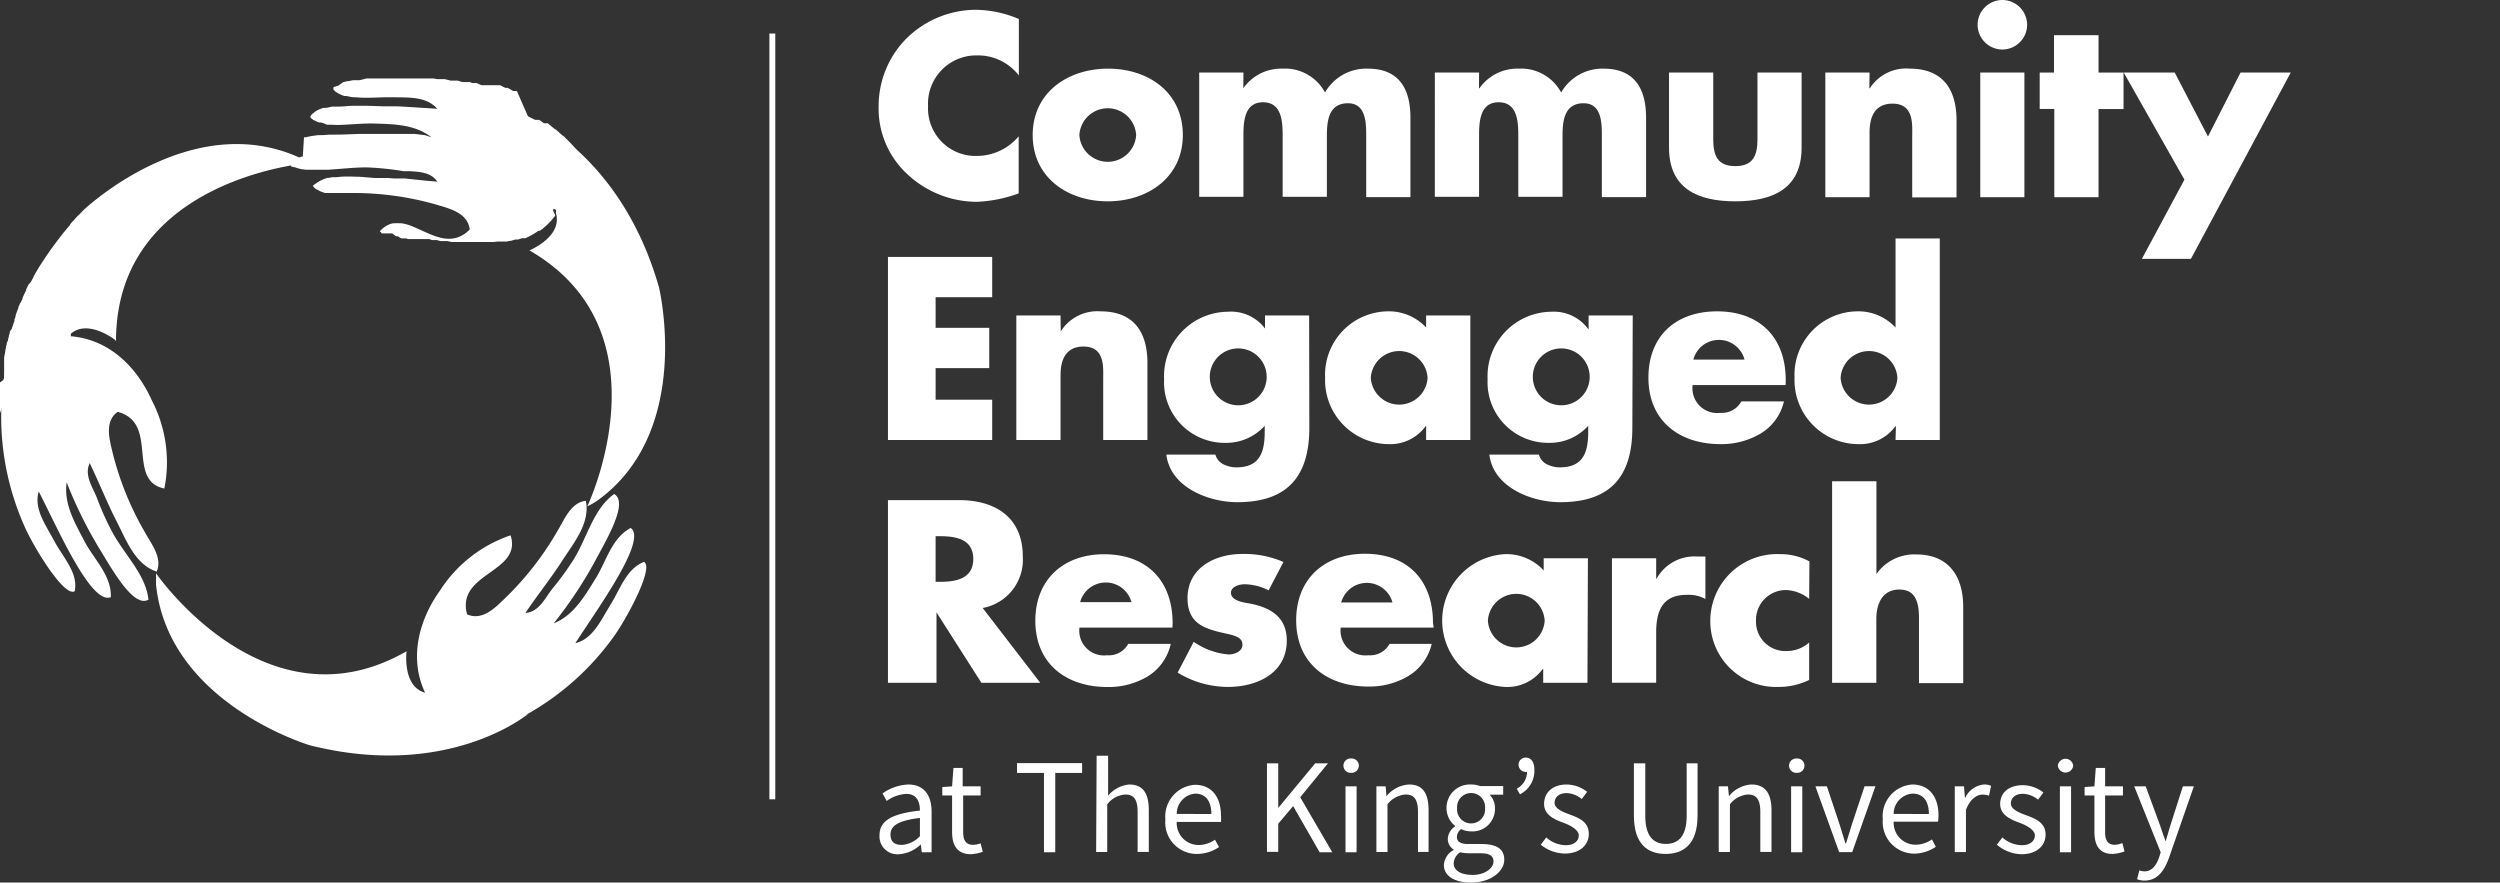 <svg id="Layer_1" data-name="Layer 1" xmlns="http://www.w3.org/2000/svg" viewBox="0 0 254.94 90"><rect x="0" y="0" width="254.94" height="90" fill="#333333" stroke="none"/><defs><style>.cls-1{fill:none;}.cls-2,.cls-3{fill:#fff;}.cls-3{fill-rule:evenodd;}</style></defs><rect class="cls-1" width="254.94" height="90"/><path class="cls-2" d="M103.9,4.7a5.25,5.25,0,0,0-4.26-2.05,4.92,4.92,0,0,0-5,5.17,4.85,4.85,0,0,0,5.06,5.08,5.58,5.58,0,0,0,4.18-2v5.82a13.86,13.86,0,0,1-4.28.86,10.39,10.39,0,0,1-7-2.75,9.1,9.1,0,0,1-3-7A9.79,9.79,0,0,1,92.36,1a10.12,10.12,0,0,1,7.11-3,11.43,11.43,0,0,1,4.43.94Z" transform="translate(0 3)"/><path class="cls-2" d="M120.62,10.77c0,4.31-3.57,6.76-7.66,6.76s-7.65-2.43-7.65-6.76S108.88,4,113,4,120.62,6.43,120.62,10.77Zm-10.55,0a2.9,2.9,0,0,0,5.79,0,2.9,2.9,0,0,0-5.79,0Z" transform="translate(0 3)"/><path class="cls-2" d="M126.79,6h0a4.71,4.71,0,0,1,4-2,4.63,4.63,0,0,1,4.33,2.43A4.85,4.85,0,0,1,139.49,4c3.22,0,4.34,2.11,4.34,5v8.1h-4.51V11c0-1.31.05-3.47-1.86-3.47-2.08,0-2.15,2-2.15,3.47v6.07H130.8V11c0-1.41,0-3.57-2-3.57s-2,2.16-2,3.57v6.07h-4.51V4.4h4.51Z" transform="translate(0 3)"/><path class="cls-2" d="M150.82,6h.05a4.71,4.71,0,0,1,4-2,4.63,4.63,0,0,1,4.33,2.43A4.85,4.85,0,0,1,163.52,4c3.22,0,4.34,2.11,4.34,5v8.1h-4.51V11c0-1.31.05-3.47-1.86-3.47-2.08,0-2.15,2-2.15,3.47v6.07h-4.51V11c0-1.41,0-3.57-2-3.57s-2,2.16-2,3.57v6.07h-4.51V4.4h4.51Z" transform="translate(0 3)"/><path class="cls-2" d="M174.71,4.4v6.79c0,1.61.39,2.75,2.25,2.75s2.26-1.14,2.26-2.75V4.4h4.5v7.66c0,4.18-2.94,5.47-6.76,5.47s-6.76-1.29-6.76-5.47V4.4Z" transform="translate(0 3)"/><path class="cls-2" d="M190.63,6h.05A4.38,4.38,0,0,1,194.74,4c3.42,0,4.78,2.16,4.78,5.28v7.85H195V10.92c0-1.22.2-3.35-2-3.35-1.83,0-2.35,1.36-2.35,2.95v6.59h-4.51V4.4h4.51Z" transform="translate(0 3)"/><path class="cls-2" d="M206.72-.47a2.54,2.54,0,0,1-2.53,2.52,2.53,2.53,0,0,1-2.52-2.52A2.53,2.53,0,0,1,204.19-3,2.54,2.54,0,0,1,206.72-.47Zm-.28,17.58h-4.5V4.4h4.5Z" transform="translate(0 3)"/><path class="cls-2" d="M214,17.11h-4.51v-9H208V4.4h1.46V.59H214V4.4h2.55V8.12H214Z" transform="translate(0 3)"/><path class="cls-2" d="M216.57,4.4h5.2l3.39,6.52,3.32-6.52h5.12l-10.18,19h-5l4.34-8.08Z" transform="translate(0 3)"/><path class="cls-2" d="M95.41,27.31v3.12h5.47v4.11H95.41v3.22h5.77v4.11H90.55V23.2h10.63v4.11Z" transform="translate(0 3)"/><path class="cls-2" d="M108.17,30.8h0a4.4,4.4,0,0,1,4.06-2.05c3.42,0,4.78,2.15,4.78,5.27v7.85h-4.51V35.68c0-1.21.2-3.34-2-3.34-1.83,0-2.35,1.36-2.35,2.94v6.59h-4.51V29.17h4.51Z" transform="translate(0 3)"/><path class="cls-2" d="M133.52,40.63c0,5.4-2.67,7.58-7.35,7.58-2.92,0-6.83-1.51-7.23-4.85h5a1.6,1.6,0,0,0,.84,1,3,3,0,0,0,1.29.3c2.43,0,2.9-1.59,2.9-3.64v-.6a5.28,5.28,0,0,1-4,1.74,6.18,6.18,0,0,1-6.26-6.49,6.57,6.57,0,0,1,6.51-6.88A4.33,4.33,0,0,1,129,30.5H129V29.17h4.5Zm-10.15-5.2a2.9,2.9,0,0,0,5.8,0,2.9,2.9,0,0,0-5.8,0Z" transform="translate(0 3)"/><path class="cls-2" d="M149.94,41.87h-4.51V40.46h-.05a4.46,4.46,0,0,1-3.83,1.83,6.53,6.53,0,0,1-6.42-6.78,6.47,6.47,0,0,1,6.37-6.76,5.17,5.17,0,0,1,3.93,1.65V29.17h4.51Zm-10.15-6.34a2.9,2.9,0,0,0,5.79,0,2.9,2.9,0,0,0-5.79,0Z" transform="translate(0 3)"/><path class="cls-2" d="M166.46,40.63c0,5.4-2.67,7.58-7.35,7.58-2.92,0-6.83-1.51-7.23-4.85h5.05a1.57,1.57,0,0,0,.84,1,3,3,0,0,0,1.29.3c2.43,0,2.9-1.59,2.9-3.64v-.6a5.28,5.28,0,0,1-4,1.74,6.18,6.18,0,0,1-6.26-6.49,6.57,6.57,0,0,1,6.51-6.88,4.35,4.35,0,0,1,3.74,1.75H162V29.17h4.5Zm-10.15-5.2a2.9,2.9,0,0,0,5.8,0,2.9,2.9,0,0,0-5.8,0Z" transform="translate(0 3)"/><path class="cls-2" d="M182.09,36.27h-9.48a2.52,2.52,0,0,0,2.82,2.83,2.26,2.26,0,0,0,2.15-1.17h4.34a5.19,5.19,0,0,1-2.41,3.3,7.83,7.83,0,0,1-4.06,1.06c-4.21,0-7.35-2.38-7.35-6.76s2.9-6.78,7-6.78c4.41,0,7,2.72,7,7Zm-4.19-2.6a2.7,2.7,0,0,0-5.22,0Z" transform="translate(0 3)"/><path class="cls-2" d="M193.34,40.46h-.05a4.46,4.46,0,0,1-3.83,1.83A6.53,6.53,0,0,1,183,35.51a6.47,6.47,0,0,1,6.37-6.76,5.17,5.17,0,0,1,3.93,1.65V21.32h4.51V41.87h-4.51Zm-5.64-4.93a2.9,2.9,0,0,0,5.79,0,2.9,2.9,0,0,0-5.79,0Z" transform="translate(0 3)"/><path class="cls-2" d="M106.08,66.63h-6l-4.58-7.18h0v7.18H90.55V48h7.26c3.69,0,6.49,1.76,6.49,5.75A5,5,0,0,1,100.21,59ZM95.41,56.33h.47c1.58,0,3.37-.3,3.37-2.33s-1.79-2.32-3.37-2.32h-.47Z" transform="translate(0 3)"/><path class="cls-2" d="M119.56,61h-9.48a2.52,2.52,0,0,0,2.82,2.82,2.24,2.24,0,0,0,2.15-1.16h4.34A5.22,5.22,0,0,1,117,66a7.77,7.77,0,0,1-4.06,1.06c-4.21,0-7.36-2.37-7.36-6.76,0-4.23,2.9-6.78,7-6.78,4.41,0,7,2.72,7,7.06Zm-4.18-2.6a2.71,2.71,0,0,0-5.23,0Z" transform="translate(0 3)"/><path class="cls-2" d="M129.37,57.2a5.65,5.65,0,0,0-2.43-.62c-.52,0-1.41.22-1.41.87,0,.86,1.41,1,2,1.11,2.1.42,3.69,1.41,3.69,3.76,0,3.35-3.05,4.73-6,4.73a9.88,9.88,0,0,1-5.13-1.46l1.64-3.14a7.26,7.26,0,0,0,3.56,1.29c.57,0,1.41-.28,1.41-1,0-1-1.41-1-2.82-1.41S121.1,60.29,121.1,58c0-3.12,2.82-4.51,5.59-4.51a10,10,0,0,1,4.19.82Z" transform="translate(0 3)"/><path class="cls-2" d="M146.2,61h-9.48a2.53,2.53,0,0,0,2.82,2.82,2.26,2.26,0,0,0,2.16-1.16H146a5.22,5.22,0,0,1-2.4,3.29,7.77,7.77,0,0,1-4.06,1.06c-4.21,0-7.36-2.37-7.36-6.76,0-4.23,2.9-6.78,7-6.78,4.4,0,6.95,2.72,6.95,7.06ZM142,58.44a2.71,2.71,0,0,0-5.23,0Z" transform="translate(0 3)"/><path class="cls-2" d="M161.88,66.63h-4.51V65.22h-.05a4.46,4.46,0,0,1-3.84,1.83,6.78,6.78,0,0,1,0-13.54,5.17,5.17,0,0,1,3.94,1.66V53.93h4.51Zm-10.15-6.34a2.9,2.9,0,0,0,5.79,0,2.9,2.9,0,0,0-5.79,0Z" transform="translate(0 3)"/><path class="cls-2" d="M168.89,56h.05a4.4,4.4,0,0,1,4.11-2.25h.86v4.33a3.58,3.58,0,0,0-1.9-.42c-2.5,0-3.12,1.66-3.12,3.84v5.12h-4.51V53.93h4.51Z" transform="translate(0 3)"/><path class="cls-2" d="M184.49,58.07a4,4,0,0,0-2.33-.9,3.05,3.05,0,0,0-3.09,3.1,3,3,0,0,0,3.17,3.12,3.44,3.44,0,0,0,2.25-.87v3.82a7.13,7.13,0,0,1-3.17.71,6.7,6.7,0,0,1-6.91-6.63,6.81,6.81,0,0,1,7.11-6.91,6.2,6.2,0,0,1,3,.74Z" transform="translate(0 3)"/><path class="cls-2" d="M191.35,46.08v9.46h0a4.71,4.71,0,0,1,4.07-2c3.22,0,4.78,2.13,4.78,5.35v7.77h-4.51V60.12c0-1.49-.22-3-2-3s-2.35,1.53-2.35,3v6.51h-4.51V46.08Z" transform="translate(0 3)"/><path class="cls-2" d="M89.69,82.17c0-1.47,1.26-2.2,4.12-2.51,0-.86-.29-1.7-1.39-1.7a3.74,3.74,0,0,0-2,.72L90,77.91A4.86,4.86,0,0,1,92.61,77C94.25,77,95,78.12,95,79.79v4.12H94l-.1-.8h0a3.56,3.56,0,0,1-2.22,1A1.82,1.82,0,0,1,89.69,82.17Zm4.12.1V80.41c-2.25.27-3,.82-3,1.68s.52,1.07,1.18,1.07A2.77,2.77,0,0,0,93.81,82.27Z" transform="translate(0 3)"/><path class="cls-2" d="M97.09,81.83V78.12h-1v-.86l1-.07.14-1.88h.94v1.88H100v.93H98.22v3.73c0,.82.27,1.3,1,1.3A2.28,2.28,0,0,0,100,83l.22.86a4.34,4.34,0,0,1-1.25.25C97.57,84.08,97.09,83.17,97.09,81.83Z" transform="translate(0 3)"/><path class="cls-2" d="M106.46,75.82h-2.75v-1h6.64v1h-2.74v8.09h-1.15Z" transform="translate(0 3)"/><path class="cls-2" d="M111.83,74.07H113v2.69l0,1.38A3.19,3.19,0,0,1,115.15,77c1.42,0,2,.91,2,2.63v4.25h-1.14V79.8c0-1.25-.37-1.78-1.26-1.78a2.56,2.56,0,0,0-1.84,1v4.86h-1.13Z" transform="translate(0 3)"/><path class="cls-2" d="M118.84,80.56a3.24,3.24,0,0,1,3-3.53c1.71,0,2.67,1.23,2.67,3.15a3.78,3.78,0,0,1,0,.64H120a2.23,2.23,0,0,0,2.23,2.35,2.94,2.94,0,0,0,1.67-.54l.41.75a4,4,0,0,1-2.22.7A3.21,3.21,0,0,1,118.84,80.56Zm4.69-.55c0-1.34-.6-2.08-1.65-2.08A2.06,2.06,0,0,0,120,80Z" transform="translate(0 3)"/><path class="cls-2" d="M129.2,74.84h1.15v4.55h0l3.77-4.55h1.3l-2.83,3.46,3.27,5.61h-1.29l-2.7-4.71L130.35,81v2.87H129.2Z" transform="translate(0 3)"/><path class="cls-2" d="M137,75.08a.72.72,0,0,1,.78-.73.73.73,0,0,1,.79.73.74.74,0,0,1-.79.73A.73.73,0,0,1,137,75.08Zm.21,2.11h1.13v6.72h-1.13Z" transform="translate(0 3)"/><path class="cls-2" d="M140.36,77.19h.94l.09,1h0A3.2,3.2,0,0,1,143.68,77c1.42,0,2,.91,2,2.63v4.25H144.6V79.8c0-1.25-.38-1.78-1.27-1.78a2.56,2.56,0,0,0-1.84,1v4.86h-1.13Z" transform="translate(0 3)"/><path class="cls-2" d="M147.24,85.2a1.88,1.88,0,0,1,1-1.52v-.05a1.26,1.26,0,0,1-.6-1.1,1.6,1.6,0,0,1,.74-1.25v-.06a2.32,2.32,0,0,1-.87-1.8A2.38,2.38,0,0,1,150,77a2.74,2.74,0,0,1,.94.16h2.35v.88h-1.38a1.93,1.93,0,0,1,.54,1.38A2.29,2.29,0,0,1,150,81.78a2.32,2.32,0,0,1-1-.23,1,1,0,0,0-.43.79c0,.43.27.73,1.17.73h1.31c1.56,0,2.35.49,2.35,1.61S152.1,87,150,87C148.38,87,147.24,86.36,147.24,85.2Zm5.06-.35c0-.62-.47-.84-1.35-.84h-1.16a3.47,3.47,0,0,1-.87-.1,1.39,1.39,0,0,0-.68,1.13c0,.72.72,1.18,1.94,1.18S152.3,85.55,152.3,84.85Zm-.86-5.43a1.43,1.43,0,1,0-2.85,0,1.43,1.43,0,1,0,2.85,0Z" transform="translate(0 3)"/><path class="cls-2" d="M154.67,77.43a1.94,1.94,0,0,0,1.05-1.74l-.17-.91.58.7a.73.73,0,0,1-1.27-.46.71.71,0,0,1,.74-.76c.54,0,.87.45.87,1.25A2.68,2.68,0,0,1,155,78Z" transform="translate(0 3)"/><path class="cls-2" d="M157.12,83.14l.56-.74a3.05,3.05,0,0,0,2,.79c.88,0,1.32-.47,1.32-1s-.79-1-1.54-1.28c-.94-.34-2-.8-2-1.93S158.3,77,159.76,77a3.43,3.43,0,0,1,2.09.75l-.55.73a2.54,2.54,0,0,0-1.53-.6c-.85,0-1.24.46-1.24,1s.73.88,1.49,1.16c1,.37,2,.76,2,2,0,1.09-.86,2-2.45,2A4,4,0,0,1,157.12,83.14Z" transform="translate(0 3)"/><path class="cls-2" d="M166.62,80.17V74.84h1.16V80.2c0,2.18.92,2.86,2.1,2.86S172,82.38,172,80.2V74.84h1.11v5.33c0,2.9-1.41,3.91-3.26,3.91S166.62,83.07,166.62,80.17Z" transform="translate(0 3)"/><path class="cls-2" d="M175.27,77.19h.94l.1,1h0A3.2,3.2,0,0,1,178.6,77c1.41,0,2.05.91,2.05,2.63v4.25h-1.14V79.8c0-1.25-.38-1.78-1.26-1.78a2.54,2.54,0,0,0-1.84,1v4.86h-1.14Z" transform="translate(0 3)"/><path class="cls-2" d="M182.44,75.08a.73.73,0,0,1,.79-.73.72.72,0,0,1,.78.73.73.73,0,0,1-.78.73A.74.74,0,0,1,182.44,75.08Zm.21,2.11h1.14v6.72h-1.14Z" transform="translate(0 3)"/><path class="cls-2" d="M185.13,77.19h1.17L187.57,81c.2.66.42,1.34.62,2h.06c.2-.64.42-1.32.62-2l1.27-3.82h1.11l-2.37,6.72h-1.33Z" transform="translate(0 3)"/><path class="cls-2" d="M192,80.56A3.24,3.24,0,0,1,195,77c1.71,0,2.68,1.23,2.68,3.15a3.78,3.78,0,0,1-.05.64h-4.52a2.23,2.23,0,0,0,2.23,2.35,2.94,2.94,0,0,0,1.67-.54l.4.75a4,4,0,0,1-2.21.7A3.22,3.22,0,0,1,192,80.56Zm4.7-.55c0-1.34-.61-2.08-1.66-2.08A2.06,2.06,0,0,0,193.11,80Z" transform="translate(0 3)"/><path class="cls-2" d="M199.34,77.19h.94l.1,1.23h0A2.33,2.33,0,0,1,202.32,77a1.57,1.57,0,0,1,.72.14l-.21,1a2,2,0,0,0-.65-.11c-.57,0-1.25.41-1.7,1.55v4.31h-1.14Z" transform="translate(0 3)"/><path class="cls-2" d="M203.63,83.14l.56-.74a3.05,3.05,0,0,0,2,.79c.88,0,1.32-.47,1.32-1s-.79-1-1.54-1.28c-.94-.34-2-.8-2-1.93s.86-1.91,2.32-1.91a3.46,3.46,0,0,1,2.09.75l-.55.73a2.52,2.52,0,0,0-1.53-.6c-.85,0-1.24.46-1.24,1s.73.88,1.49,1.16c1,.37,2.05.76,2.05,2,0,1.09-.86,2-2.45,2A4,4,0,0,1,203.63,83.14Z" transform="translate(0 3)"/><path class="cls-2" d="M209.85,75.08a.79.79,0,0,1,1.57,0,.79.79,0,0,1-1.57,0Zm.21,2.11h1.14v6.72h-1.14Z" transform="translate(0 3)"/><path class="cls-2" d="M213.58,81.83V78.12h-1v-.86l1-.07.14-1.88h.95v1.88h1.82v.93h-1.82v3.73c0,.82.26,1.3,1,1.3a2.28,2.28,0,0,0,.76-.18l.22.86a4.27,4.27,0,0,1-1.24.25C214.07,84.08,213.58,83.17,213.58,81.83Z" transform="translate(0 3)"/><path class="cls-2" d="M217.93,86.66l.23-.9a1.92,1.92,0,0,0,.51.1c.76,0,1.23-.61,1.51-1.44l.16-.5-2.7-6.73h1.17l1.37,3.72c.21.59.44,1.27.66,1.89h0c.19-.61.38-1.29.57-1.89l1.19-3.72h1.12l-2.53,7.27c-.48,1.33-1.17,2.34-2.52,2.34A2.07,2.07,0,0,1,217.93,86.66Z" transform="translate(0 3)"/><rect class="cls-2" x="78.46" y="3.42" width="0.6" height="78.09"/><path class="cls-3" d="M11.83,31.78c0-16.61,19.66-18.16,19.66-18.16-.38-.22-.68-.43-1-.57-11.12-5-22,5.4-22,5.4l-.42.44L7.94,19l-.31.33-.1.12c-.14.15-.27.29-.39.44l0,.05-.33.39-.11.13-.28.34-.08.1L6,21.35l-.08.1-.26.34-.1.14-.26.36-.06.07-.3.43-.07.11-.23.33-.08.13-.27.4v0L4,24.21l-.07.11-.19.33-.07.11-.24.42,0,.05-.2.37-.07.13L2.93,26l-.06.1-.2.41,0,.09c-.06.11-.11.21-.16.32l-.06.12-.15.34,0,.07-.18.39L2,28c0,.1-.08.21-.13.31l0,.11c-.05.12-.1.24-.14.36l0,0c-.05.13-.1.26-.14.39l0,.1-.11.3,0,.09c0,.13-.09.25-.13.38v0c0,.11-.07.22-.11.33l0,.1L1,30.81l0,.09c0,.12-.07.23-.1.35l0,.07-.08.29,0,.1A2.86,2.86,0,0,0,.68,32l0,.07c0,.11-.06.23-.08.34l0,.08-.06.26,0,.09-.06.31v0l-.06.32,0,.08a2.17,2.17,0,0,1,0,.25v.07c0,.11,0,.21,0,.31h0c0,.1,0,.2,0,.29v.08l0,.22v.07l0,.29v0l0,.24v.07a1.8,1.8,0,0,0,0,.22v0A2.11,2.11,0,0,1,0,36v0c0,.07,0,.14,0,.21v.06a1.85,1.85,0,0,0,0,.23H0a1.85,1.85,0,0,0,0,.23v.05A1.09,1.09,0,0,0,0,37v.47H0v.19H0c0,.13,0,.26,0,.37H0v.17H0c0,.16,0,.3,0,.43h0l0,.23h0V39h0v.08h0v.07h0v0h0a24.05,24.05,0,0,1,3.6-7c.93-1.17,3-.45,3.5-1,1.74-1.74,4.61.49,4.61.49" transform="translate(0 3)"/><path class="cls-3" d="M23.72,12.57C19.22,14,7.43,23.92,7.22,31.29c4,.33,6.79,3.25,8.26,6.53a13.72,13.72,0,0,1,1.28,9C12.84,46,16.27,40.14,12,39c-1.43,1-.78,3-.5,4.23a31,31,0,0,0,3.25,8c.63,1.17,1.85,2.63,1.23,4.06-2.22-.73-3.11-3.23-4.09-5.13s-1.84-4.09-2.74-5.93c-.6,1.25.33,2.48.75,3.59a28.73,28.73,0,0,0,1.56,3.46c1.27,2.34,3.41,4.32,3.68,6.87-1.56.91-3.83-3.31-5.07-5.31A44.14,44.14,0,0,1,6.8,46.19c-.32,2.2.85,4.16,1.81,6s2.78,3.5,2.69,5.7c-2,.88-5.45-7.09-7.35-10.77-.52,1.77.69,3.37,1.59,5.06S8,55.42,7.62,57.29c-1,.61-3.81-3.88-4.94-6.22A27.45,27.45,0,0,1,3,27.26C7.87,17.37,16,13.4,23.72,12.57" transform="translate(0 3)"/><path class="cls-3" d="M54,22.54c14.38,8.31,5.89,26.1,5.89,26.1a8.46,8.46,0,0,0,1-.57C70.76,41,67.2,26.3,67.2,26.3c-4-14-13.88-17.66-13.88-17.66a23.92,23.92,0,0,1,4.31,6.63c.54,1.4-1.11,2.83-.92,3.52.63,2.37-2.73,3.75-2.73,3.75" transform="translate(0 3)"/><path class="cls-3" d="M56.61,18.93h0a.43.43,0,0,0,0,.07h0v0h0l-.05.07h0l0,0h0l-.07.09h0l-.22.26h0l0,0h0a1.54,1.54,0,0,1-.17.19h0l0,0h0l0,0h0l-.31.32h0l0,0h0v0h0l0,0h0l0,0h0l0,0h0l-.34.3h0l0,0h0l-.09.08h0l0,0h0l-.1.08h0l-.2.14h0l-.07,0h0l-.07,0h0c-.16.11-.32.22-.49.32h0l-.12.07h0l0,0h0l-.17.09h0l-.34.18h0l0,0h0l0,0h0l0,0h0l0,0h0l-.23.1h0l-.11,0h0l-.12,0h0l-.11,0h0l-.41.14h0l-.06,0h0l-.07,0h0l-.07,0h0l-.08,0h0l-.44.13h0l-.1,0h0l-.32.07h0l-.12,0h0l-.11,0h0l-.12,0h0l-.13,0h0l-.3,0h0l-.16,0h0l-.41.05h0l-.29,0h0l-.5,0h-.71c-.17,0-.34,0-.5,0h0l-.29,0h0l-.16,0-.3,0h0l-.18,0h0l-.16,0h0l-.16,0h0l-.34,0h0l-.15,0h0l-.13,0h-.17l-.11,0h0l-.12,0h0l-.48-.1h0l-.09,0h0l-.08,0h-.13l-.07,0h-.13l-.09,0h0l-.09,0h0l-.35-.1h0l-.07,0h-.1l-.05,0h-.1l0,0h-.18l0,0h0l-.27-.1h0l-.12,0h0l-.12,0h-.07l0,0H42v0h0l0,0h0l0,0h-.08l-.05,0H41.7l0,0h0l-.11,0h0l-.15-.07h0l0,0h0l0,0h0l0,0h0l-.05,0h0l0,0h0l0,0H41l0,0H41l0,0h0l0,0h0l0,0h0l0,0h-.07l0,0h0l-.17-.09h0l-.19-.13h0l-.07,0h0l-.06,0h0l0,0h0l0,0h0l0,0h0l0,0h0l0,0h0l0,0h0v0h0l0,0h0v0h0l0,0h0l0,0h0l-.06,0h0l-.06-.05h0l-.2-.14h0l-.06-.05h0l0,0h0l-.06-.05h0l0,0H39v0h0l0,0h0l0,0h-.07l-.06-.05h0l0,0h0v0h0l0-.05h0l0,0h0l0,0h0l-.14-.12h0l0,0a3.53,3.53,0,0,1,.35-.33h0l.2-.15h0l.11-.07h0l.29-.14h0a1.66,1.66,0,0,1,.42-.12h0l.17,0h0a2.78,2.78,0,0,1,.5,0h0l.19,0h0a4.29,4.29,0,0,1,.9.24h0c.23.08.45.18.67.28,1.76.77,3.6,1.88,5.37.12-.19-1.76-2.21-2.17-3.42-2.55a30.91,30.91,0,0,0-8.54-1.18c-.6,0-1.32,0-2,0h0l-.27,0h0l-.32,0h0l-.22,0h0l-.37-.13h0a2,2,0,0,1-.41-.22h0l-.07,0h0l-.12-.1h0l0,0h0a1.29,1.29,0,0,1-.17-.16h0l0,0h0l-.09-.12,0,0h0l.12-.1h0l.12-.09h0l.14-.1h0l.07-.05h0a4.69,4.69,0,0,1,.81-.4h0l.22-.07h0l.17,0h0l.31-.07h0l.12,0h0l.14,0h0l.17,0h0l.5-.05h0a14.22,14.22,0,0,1,1.46,0h0c.69,0,1.37.1,2,.13l.32,0h.07l.28,0h.43l.26,0h0l.55.05h0l.25,0h0l.21,0h0l.21,0h0l.22,0h0l.23,0h0c1.14.12,2.26.25,3.32.32-.63-.92-1.74-1-2.76-1.06h0l-.49,0h0l-.18,0h0a29.33,29.33,0,0,0-3.78-.39c-1.3,0-2.64.16-3.94.24h0l-.5,0h-1l-.36,0h0l-.24,0h0l-.17,0h0l-.3-.05h0l-.12,0h0l-.39-.1h0l-.16-.05h0l-.21-.07h0l-.12,0h0l-.11-.05h0l-.08,0v-.11h0v-.07s0-.05,0-.08h0v0a.94.94,0,0,1,.06-.15h0v0l0,0h0l0,0h0a1.42,1.42,0,0,1,.3-.3l.07-.05h0l0,0h0l.07,0h0l.24-.12h0l.11-.05h0l.26-.1h0l.08,0h0L31,11h0l.17,0h0l.21-.05h0q.33-.07.69-.12h0l.38-.05h0l.22,0h0l.26,0h0l.68-.05h0l.5,0h0c.91,0,1.79-.05,2.46-.07h1.7l.72,0h.07l.5,0h0l.39,0h0l.35,0h0l.32,0h0l.27,0h0l.27,0h0l.49,0h0l.23,0h0l.44,0h0l.41.05h0l.59.07h0L44,11c-1.75-1.37-4-1.34-6.08-1.41-.91,0-1.86.08-2.79.13h0a12,12,0,0,1-1.34,0h0l-.44,0h0L33,9.57h0l-.28-.08h0l-.07,0h0l-.07,0h0l-.06,0h0l-.24-.1h0l-.34-.17h0l0,0h0L31.66,9a.29.29,0,0,1,0-.09h0v0a.5.5,0,0,1,.05-.13h0s0,0,0,0h0a1,1,0,0,1,.13-.16h0l0,0h0L32,8.5h0l.12-.1h0l.07-.05h0A3,3,0,0,1,33,8h0l.09,0h0l.1,0h0c.21,0,.44-.09.69-.13h0l.19,0h0l.46,0h0c.44,0,.93-.07,1.43-.08h1.55l1.55.05h0l1,0h0l.44,0h0c1.52.08,3,.19,4.09.25C43.5,6.85,41.77,6.94,40,6.92h0l-.53,0c-1,0-2.11.11-3.15,0h0l-.27,0h0a5.55,5.55,0,0,1-.71-.13h0l-.17,0h0l-.07,0h0l-.26-.1h0l-.16-.08h0a2.44,2.44,0,0,1-.28-.14h0l-.14-.09h0l-.09-.07h0L34,6.13a.22.22,0,0,1,0-.08h0V6A.14.14,0,0,1,34,6h0l0-.08h0l0,0h0v0h0l0,0h0l.09-.07h0l.07,0h0l0,0h0l.15-.07h0l.12,0h0L35,5.38h0l.39-.1h0l.11,0h0L36,5.18h0l.14,0h0l.34,0h0l.19,0h0L37.38,5h0l.69,0h0l.49,0h0l.85,0h1l.83,0h0l.45,0h.33l.21,0h.07l.18,0h.07l.15,0h.07l.18,0h0l.37,0h0l.14,0h.19l.1,0h.21l.12,0h0l.11,0h0l.4.07h0l.1,0h0l.09,0h0l.09,0h.14l.09,0h0l.09,0h0l.08,0h0l.09,0h0l.59.15h0l.08,0h0l.09,0h0l.06,0h.12l.08,0h0l.06,0h0l.07,0h0l.16,0h0l.48.15h0l.07,0h0l.07,0h0l.06,0h0l.06,0h0l.06,0h0l.06,0h0l0,0h0l.06,0h0l.06,0h0l.06,0h0l.06,0h0l.06,0h0l.07,0h0l.27.1h0l.12,0h0l.06,0h0l0,0h0l0,0h0l.07,0h0l0,0h0l.06,0h0l0,0h0l0,0h0l0,0h0l.06,0h0l0,0h0l0,0h0l0,0h0l.06,0h0l.34.15h0l.17.07h0l0,0h.06l.11,0h0l0,0h.06l0,0h0l.05,0h0l0,0h0l0,0h0l0,0H51l.2.1h0l0,0h0a3.59,3.59,0,0,0,.34.17h0l0,0h0l0,0h0l0,0h0l0,0h0l0,0h0l0,0h0l.05,0h0l0,0h0l0,0h0l.07,0h0l0,0h.06l0,0h0l0,0h0l0,0h0l.05,0h0l.22.12h0l.22.13h0l.12.07h0l0,0h0l.07,0h0l0,0h0l.06,0h0l0,0h0l0,0h.05l0,0h0l0,0h0l.07,0h0l0,0h0l.08,0h0l0,0h0l.07.05h0L53.9,9h0l.27.17h0l.07.05h0l.06,0h0l.07,0h0l.06,0h0l.06,0h0l.06,0h0l.07,0h0l.06,0h0l.06,0h0l.07,0h0l.06,0h0l.07,0h0l0,0h0l.06,0h0l.06.05h0l.34.25h0l.07.05h0l0,0h0l.07,0h0l0,0h0l.07,0h0l.06,0h0l0,0h0l.06,0h0l0,0h0v0h0l.06,0h0l.06,0h0l0,0h0l.09.07h0l.36.3h0l0,0h0l.12.1h0l0,0h0l.09.07h0l0,0h0v0h0l.08.07h0l0,0h.05v0h0l.09.07h0l0,0h0l0,0h0l.11.1h0l0,0h0l0,0h0l.54.49h0l0,0h0l0,0h0l0,0h0l0,0h0v0h0l0,0h0l0,0h0v0h.05v0h0l.66.66h0v0h0l0,0h0l0,0h0l0,0h0l0,0h0a.8.8,0,0,1,.13.13h0v0h0v0h0v0h0l0,0h0l0,0h0a.52.52,0,0,1,.1.11h0v0h0v0h0l0,0h0l0,0h0l.17.19h0l0,0h0l.15.17h0l.12.15h0l0,0h0l.07.08h0l0,0h0l0,0h0l.05.06v0h0v0h0l0,0,0,0v0h0v0h0l0,0h0l0,.06h0v0h0l0,0h0l.05.06h0v0h0v0h0l0,.06v0h0v0h0l.08.09h0l.1.12h0l.15.2h0l.07.1h0l0,.06h0v0h0l0,.06h0l0,0h0l0,0v0h0l.05.06v0h0v0h0l0,0v0h0v0h0l0,0,0,0v0h0l0,0h0l0,0v0h0l0,0h0l.05.06h0l0,0h0l0,0v0h0v0h0l0,.07h0l0,.06h0a1.63,1.63,0,0,0,.11.17h0l.06.08.09.15h0l.27.41h0c.1.15.2.31.29.47h0l.08.12h0l.07.12h0a.75.75,0,0,1,.07.12h0l.07.12h0c0,.05,0,.09.07.13h0l.2.34h0a1.62,1.62,0,0,1,.1.18h0l0,0h0l.12.22h0l.17.32h0l0,0h0L64,20h0c.16.31.31.62.46.94h0l0,.05h0l0,0h0c.1.2.19.4.28.59h0l.07.16h0l0,.05h0c.09.2.17.39.25.59h0l0,.12h0a.61.61,0,0,1,0,.12h0l0,.12h0c.08.19.15.39.22.59h0l0,.07h0c.07.18.13.37.2.56h0l0,.07h0l.15.47h0c.06.2.12.39.17.58h0c0,.06,0,.12,0,.18h0c0,.16.09.31.13.47h0l0,.1h0l0,.1h0c.06.25.12.51.17.76h0l0,.11h0a.5.5,0,0,0,0,.12h0l0,.12h0c0,.18.07.36.1.54h0l0,.15h0c0,.16,0,.32.07.49h0l0,.16h0c0,.2,0,.4.07.6v0h0l0,.22v0h0c0,.18,0,.36,0,.54v0h0c0,.11,0,.22,0,.34h0l0,.5v0h0c0,.6,0,1.19,0,1.78h0v0l0,.48h0v0c0,.13,0,.25,0,.37h0l0,.3h0c0,.09,0,.17,0,.26h0l0,.24h0c0,.14,0,.28,0,.42h0c0,.18,0,.35-.07.53h0c0,.1,0,.21,0,.32h0l0,.14h0c0,.14,0,.28-.07.42h0c0,.13,0,.26-.08.39h0a.69.69,0,0,1,0,.13h0c0,.11,0,.23-.07.34h0a1.42,1.42,0,0,0,0,.22h0c0,.17-.08.34-.13.52h0c-.06.25-.13.49-.19.74h0c0,.06,0,.12,0,.17h0l-.12.41h0l-.12.39h0c0,.13-.08.25-.13.37h0l0,.07h0l0,.07h0c0,.14-.09.28-.14.42h0l-.09.27h0c0,.07,0,.14-.08.2h0c-.11.29-.23.58-.35.87h0a.87.87,0,0,1-.07.17h0c0,.05,0,.11-.07.17h0l-.08.17h0v0c1-4.59-1.69-19.78-8-23.65l-.1.14" transform="translate(0 3)"/><path class="cls-3" d="M41.46,63.41c-14.38,8.29-25.55-7.95-25.55-7.95,0,.44,0,.81,0,1.14C17.14,68.73,31.6,73,31.6,73c14.12,3.57,22.23-3.18,22.23-3.18a24.06,24.06,0,0,1-7.9.41C44.45,70,44,67.83,43.35,67.64,41,67,41.46,63.41,41.46,63.41" transform="translate(0 3)"/><path class="cls-3" d="M18.88,62.71c3.46,3.2,18,8.43,24.47,4.93-1.69-3.58-.58-7.5,1.52-10.42a13.8,13.8,0,0,1,7.2-5.63c1.22,3.82-5.58,3.79-4.44,8.06,1.62.72,3-.82,3.91-1.68a31.1,31.1,0,0,0,5.3-6.81c.7-1.13,1.35-2.92,2.9-3.09.47,2.28-1.25,4.31-2.4,6.1s-2.63,3.64-3.76,5.34c1.38-.1,2-1.52,2.73-2.45A29.37,29.37,0,0,0,58.53,54c1.38-2.27,2-5.12,4.1-6.62,1.57.89-1,5-2.06,7.05a44,44,0,0,1-4.11,6.14c2.07-.83,3.18-2.82,4.27-4.56s1.64-4.15,3.59-5.17c1.73,1.24-3.41,8.26-5.65,11.75,1.79-.44,2.57-2.28,3.58-3.91S63.88,55,65.67,54.3c1,.53-1.46,5.24-2.92,7.39A27.42,27.42,0,0,1,42,73.31C31,74,23.49,69,18.88,62.71" transform="translate(0 3)"/></svg>